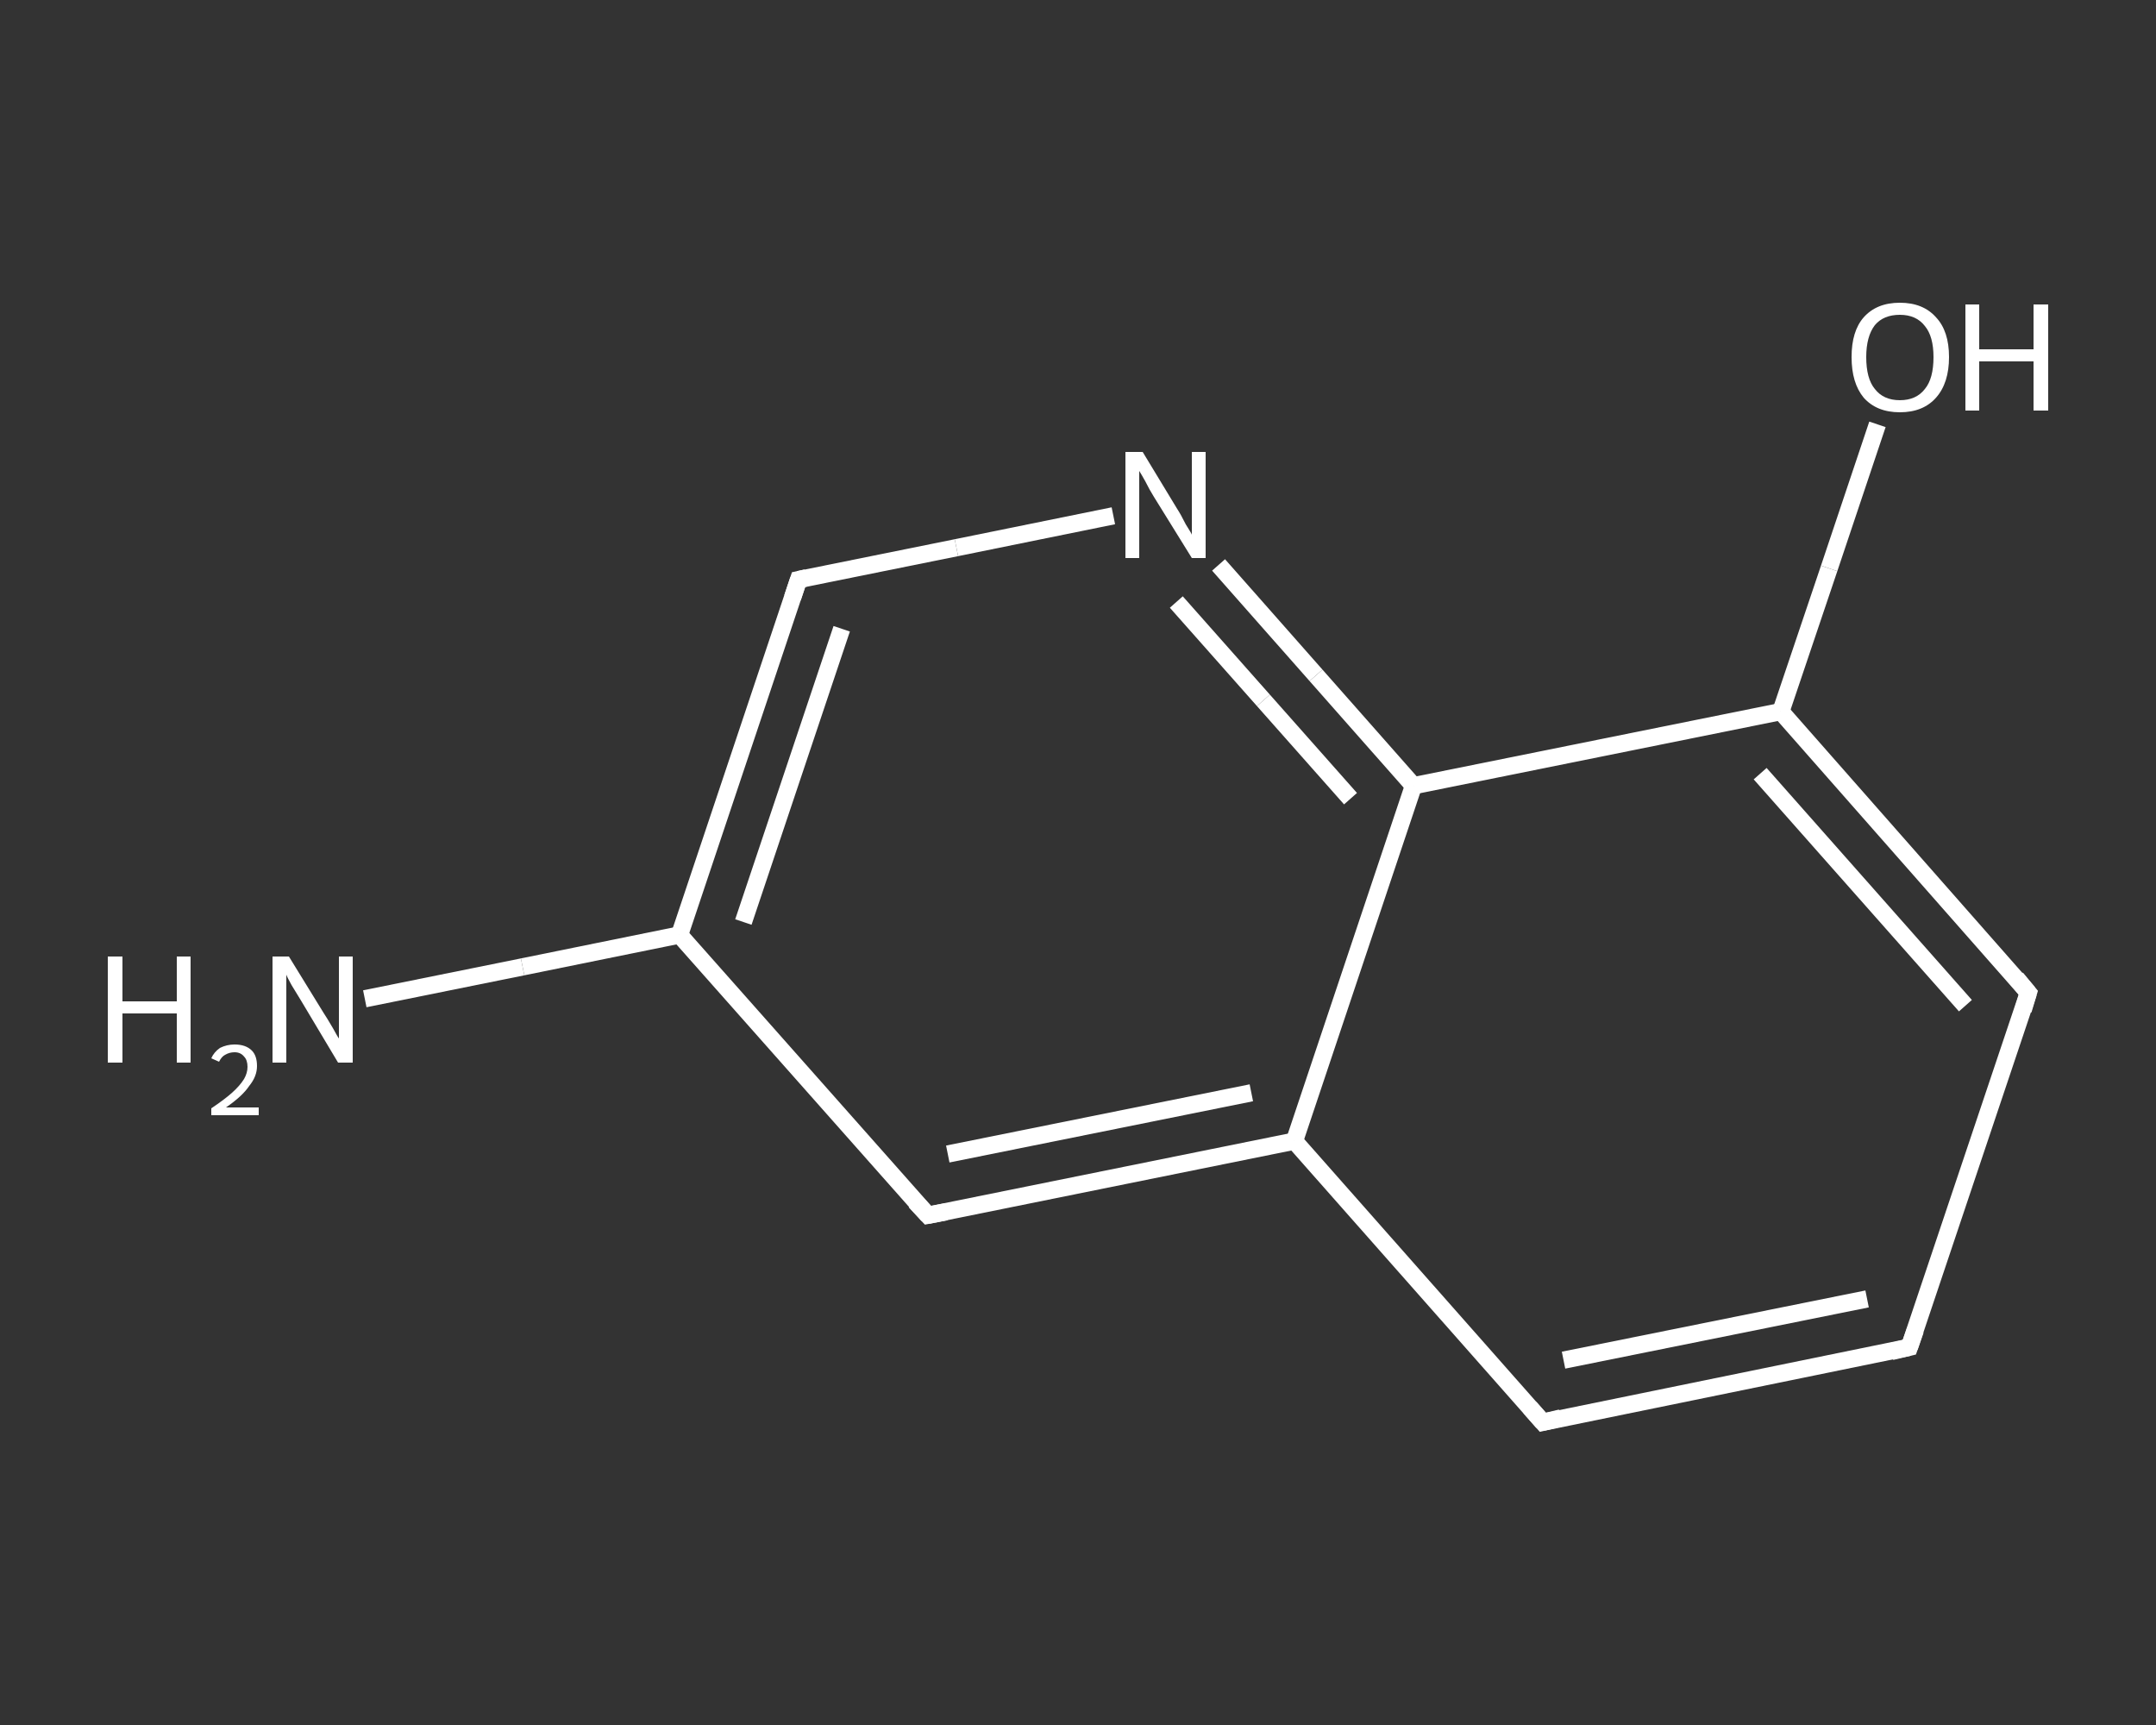 <?xml version='1.0' encoding='iso-8859-1'?>
<svg version='1.1' baseProfile='full'
              xmlns='http://www.w3.org/2000/svg'
                      xmlns:rdkit='http://www.rdkit.org/xml'
                      xmlns:xlink='http://www.w3.org/1999/xlink'
                  xml:space='preserve'
width='250px' height='200px' viewBox='0 0 250 200'>
<rect x="0" y="0" width="250" height="200" fill="#333333" stroke="none"/>
<!-- END OF HEADER -->
<rect style='opacity:1.0;fill:transparent;stroke:none' width='250.0' height='200.0' x='0.0' y='0.0'> </rect>
<path class='bond-0 atom-0 atom-1' d='M 42.3,115.8 L 60.6,112.1' style='fill:none;fill-rule:evenodd;stroke:#FFFFFF;stroke-width:2.0px;stroke-linecap:butt;stroke-linejoin:miter;stroke-opacity:1' />
<path class='bond-0 atom-0 atom-1' d='M 60.6,112.1 L 78.8,108.4' style='fill:none;fill-rule:evenodd;stroke:#FFFFFF;stroke-width:2.0px;stroke-linecap:butt;stroke-linejoin:miter;stroke-opacity:1' />
<path class='bond-1 atom-1 atom-2' d='M 78.8,108.4 L 92.6,67.2' style='fill:none;fill-rule:evenodd;stroke:#FFFFFF;stroke-width:2.0px;stroke-linecap:butt;stroke-linejoin:miter;stroke-opacity:1' />
<path class='bond-1 atom-1 atom-2' d='M 86.2,106.9 L 97.6,72.9' style='fill:none;fill-rule:evenodd;stroke:#FFFFFF;stroke-width:2.0px;stroke-linecap:butt;stroke-linejoin:miter;stroke-opacity:1' />
<path class='bond-2 atom-2 atom-3' d='M 92.6,67.2 L 110.9,63.5' style='fill:none;fill-rule:evenodd;stroke:#FFFFFF;stroke-width:2.0px;stroke-linecap:butt;stroke-linejoin:miter;stroke-opacity:1' />
<path class='bond-2 atom-2 atom-3' d='M 110.9,63.5 L 129.1,59.8' style='fill:none;fill-rule:evenodd;stroke:#FFFFFF;stroke-width:2.0px;stroke-linecap:butt;stroke-linejoin:miter;stroke-opacity:1' />
<path class='bond-3 atom-3 atom-4' d='M 141.3,65.5 L 152.6,78.3' style='fill:none;fill-rule:evenodd;stroke:#FFFFFF;stroke-width:2.0px;stroke-linecap:butt;stroke-linejoin:miter;stroke-opacity:1' />
<path class='bond-3 atom-3 atom-4' d='M 152.6,78.3 L 163.9,91.1' style='fill:none;fill-rule:evenodd;stroke:#FFFFFF;stroke-width:2.0px;stroke-linecap:butt;stroke-linejoin:miter;stroke-opacity:1' />
<path class='bond-3 atom-3 atom-4' d='M 136.4,69.8 L 146.5,81.2' style='fill:none;fill-rule:evenodd;stroke:#FFFFFF;stroke-width:2.0px;stroke-linecap:butt;stroke-linejoin:miter;stroke-opacity:1' />
<path class='bond-3 atom-3 atom-4' d='M 146.5,81.2 L 156.6,92.6' style='fill:none;fill-rule:evenodd;stroke:#FFFFFF;stroke-width:2.0px;stroke-linecap:butt;stroke-linejoin:miter;stroke-opacity:1' />
<path class='bond-4 atom-4 atom-5' d='M 163.9,91.1 L 206.5,82.5' style='fill:none;fill-rule:evenodd;stroke:#FFFFFF;stroke-width:2.0px;stroke-linecap:butt;stroke-linejoin:miter;stroke-opacity:1' />
<path class='bond-5 atom-5 atom-6' d='M 206.5,82.5 L 212.1,65.9' style='fill:none;fill-rule:evenodd;stroke:#FFFFFF;stroke-width:2.0px;stroke-linecap:butt;stroke-linejoin:miter;stroke-opacity:1' />
<path class='bond-5 atom-5 atom-6' d='M 212.1,65.9 L 217.7,49.2' style='fill:none;fill-rule:evenodd;stroke:#FFFFFF;stroke-width:2.0px;stroke-linecap:butt;stroke-linejoin:miter;stroke-opacity:1' />
<path class='bond-6 atom-5 atom-7' d='M 206.5,82.5 L 235.2,115.1' style='fill:none;fill-rule:evenodd;stroke:#FFFFFF;stroke-width:2.0px;stroke-linecap:butt;stroke-linejoin:miter;stroke-opacity:1' />
<path class='bond-6 atom-5 atom-7' d='M 204.1,89.7 L 227.9,116.6' style='fill:none;fill-rule:evenodd;stroke:#FFFFFF;stroke-width:2.0px;stroke-linecap:butt;stroke-linejoin:miter;stroke-opacity:1' />
<path class='bond-7 atom-7 atom-8' d='M 235.2,115.1 L 221.4,156.2' style='fill:none;fill-rule:evenodd;stroke:#FFFFFF;stroke-width:2.0px;stroke-linecap:butt;stroke-linejoin:miter;stroke-opacity:1' />
<path class='bond-8 atom-8 atom-9' d='M 221.4,156.2 L 178.9,164.9' style='fill:none;fill-rule:evenodd;stroke:#FFFFFF;stroke-width:2.0px;stroke-linecap:butt;stroke-linejoin:miter;stroke-opacity:1' />
<path class='bond-8 atom-8 atom-9' d='M 216.5,150.6 L 181.3,157.7' style='fill:none;fill-rule:evenodd;stroke:#FFFFFF;stroke-width:2.0px;stroke-linecap:butt;stroke-linejoin:miter;stroke-opacity:1' />
<path class='bond-9 atom-9 atom-10' d='M 178.9,164.9 L 150.1,132.3' style='fill:none;fill-rule:evenodd;stroke:#FFFFFF;stroke-width:2.0px;stroke-linecap:butt;stroke-linejoin:miter;stroke-opacity:1' />
<path class='bond-10 atom-10 atom-11' d='M 150.1,132.3 L 107.6,140.9' style='fill:none;fill-rule:evenodd;stroke:#FFFFFF;stroke-width:2.0px;stroke-linecap:butt;stroke-linejoin:miter;stroke-opacity:1' />
<path class='bond-10 atom-10 atom-11' d='M 145.1,126.7 L 109.9,133.8' style='fill:none;fill-rule:evenodd;stroke:#FFFFFF;stroke-width:2.0px;stroke-linecap:butt;stroke-linejoin:miter;stroke-opacity:1' />
<path class='bond-11 atom-11 atom-1' d='M 107.6,140.9 L 78.8,108.4' style='fill:none;fill-rule:evenodd;stroke:#FFFFFF;stroke-width:2.0px;stroke-linecap:butt;stroke-linejoin:miter;stroke-opacity:1' />
<path class='bond-12 atom-10 atom-4' d='M 150.1,132.3 L 163.9,91.1' style='fill:none;fill-rule:evenodd;stroke:#FFFFFF;stroke-width:2.0px;stroke-linecap:butt;stroke-linejoin:miter;stroke-opacity:1' />
<path d='M 91.9,69.3 L 92.6,67.2 L 93.5,67.0' style='fill:none;stroke:#FFFFFF;stroke-width:2.0px;stroke-linecap:butt;stroke-linejoin:miter;stroke-opacity:1;' />
<path d='M 233.8,113.4 L 235.2,115.1 L 234.6,117.1' style='fill:none;stroke:#FFFFFF;stroke-width:2.0px;stroke-linecap:butt;stroke-linejoin:miter;stroke-opacity:1;' />
<path d='M 222.1,154.2 L 221.4,156.2 L 219.3,156.7' style='fill:none;stroke:#FFFFFF;stroke-width:2.0px;stroke-linecap:butt;stroke-linejoin:miter;stroke-opacity:1;' />
<path d='M 181.0,164.4 L 178.9,164.9 L 177.4,163.2' style='fill:none;stroke:#FFFFFF;stroke-width:2.0px;stroke-linecap:butt;stroke-linejoin:miter;stroke-opacity:1;' />
<path d='M 109.7,140.5 L 107.6,140.9 L 106.1,139.3' style='fill:none;stroke:#FFFFFF;stroke-width:2.0px;stroke-linecap:butt;stroke-linejoin:miter;stroke-opacity:1;' />
<path class='atom-0' d='M 12.5 110.9
L 14.2 110.9
L 14.2 116.1
L 20.5 116.1
L 20.5 110.9
L 22.1 110.9
L 22.1 123.2
L 20.5 123.2
L 20.5 117.5
L 14.2 117.5
L 14.2 123.2
L 12.5 123.2
L 12.5 110.9
' fill='#FFFFFF'/>
<path class='atom-0' d='M 24.5 122.7
Q 24.8 122.0, 25.5 121.5
Q 26.3 121.1, 27.2 121.1
Q 28.5 121.1, 29.2 121.8
Q 29.8 122.4, 29.8 123.6
Q 29.8 124.8, 28.9 125.9
Q 28.1 127.1, 26.2 128.4
L 30.0 128.4
L 30.0 129.3
L 24.5 129.3
L 24.5 128.5
Q 26.0 127.5, 26.9 126.7
Q 27.8 125.9, 28.3 125.1
Q 28.7 124.4, 28.7 123.7
Q 28.7 122.9, 28.3 122.5
Q 27.9 122.0, 27.2 122.0
Q 26.6 122.0, 26.1 122.3
Q 25.7 122.5, 25.4 123.1
L 24.5 122.7
' fill='#FFFFFF'/>
<path class='atom-0' d='M 33.5 110.9
L 37.5 117.4
Q 37.9 118.0, 38.6 119.2
Q 39.2 120.3, 39.3 120.4
L 39.3 110.9
L 40.9 110.9
L 40.9 123.2
L 39.2 123.2
L 34.9 116.0
Q 34.4 115.2, 33.8 114.2
Q 33.3 113.3, 33.2 113.0
L 33.2 123.2
L 31.6 123.2
L 31.6 110.9
L 33.5 110.9
' fill='#FFFFFF'/>
<path class='atom-3' d='M 132.5 52.4
L 136.5 59.0
Q 136.9 59.6, 137.5 60.8
Q 138.2 61.9, 138.2 62.0
L 138.2 52.4
L 139.8 52.4
L 139.8 64.7
L 138.2 64.7
L 133.8 57.6
Q 133.3 56.8, 132.8 55.8
Q 132.3 54.9, 132.1 54.6
L 132.1 64.7
L 130.5 64.7
L 130.5 52.4
L 132.5 52.4
' fill='#FFFFFF'/>
<path class='atom-6' d='M 214.7 41.4
Q 214.7 38.4, 216.1 36.8
Q 217.6 35.1, 220.3 35.1
Q 223.0 35.1, 224.5 36.8
Q 226.0 38.4, 226.0 41.4
Q 226.0 44.4, 224.5 46.1
Q 223.0 47.8, 220.3 47.8
Q 217.6 47.8, 216.1 46.1
Q 214.7 44.4, 214.7 41.4
M 220.3 46.4
Q 222.2 46.4, 223.2 45.1
Q 224.2 43.9, 224.2 41.4
Q 224.2 39.0, 223.2 37.8
Q 222.2 36.5, 220.3 36.5
Q 218.4 36.5, 217.4 37.7
Q 216.4 39.0, 216.4 41.4
Q 216.4 43.9, 217.4 45.1
Q 218.4 46.4, 220.3 46.4
' fill='#FFFFFF'/>
<path class='atom-6' d='M 227.9 35.3
L 229.5 35.3
L 229.5 40.5
L 235.8 40.5
L 235.8 35.3
L 237.5 35.3
L 237.5 47.6
L 235.8 47.6
L 235.8 41.9
L 229.5 41.9
L 229.5 47.6
L 227.9 47.6
L 227.9 35.3
' fill='#FFFFFF'/>
</svg>
